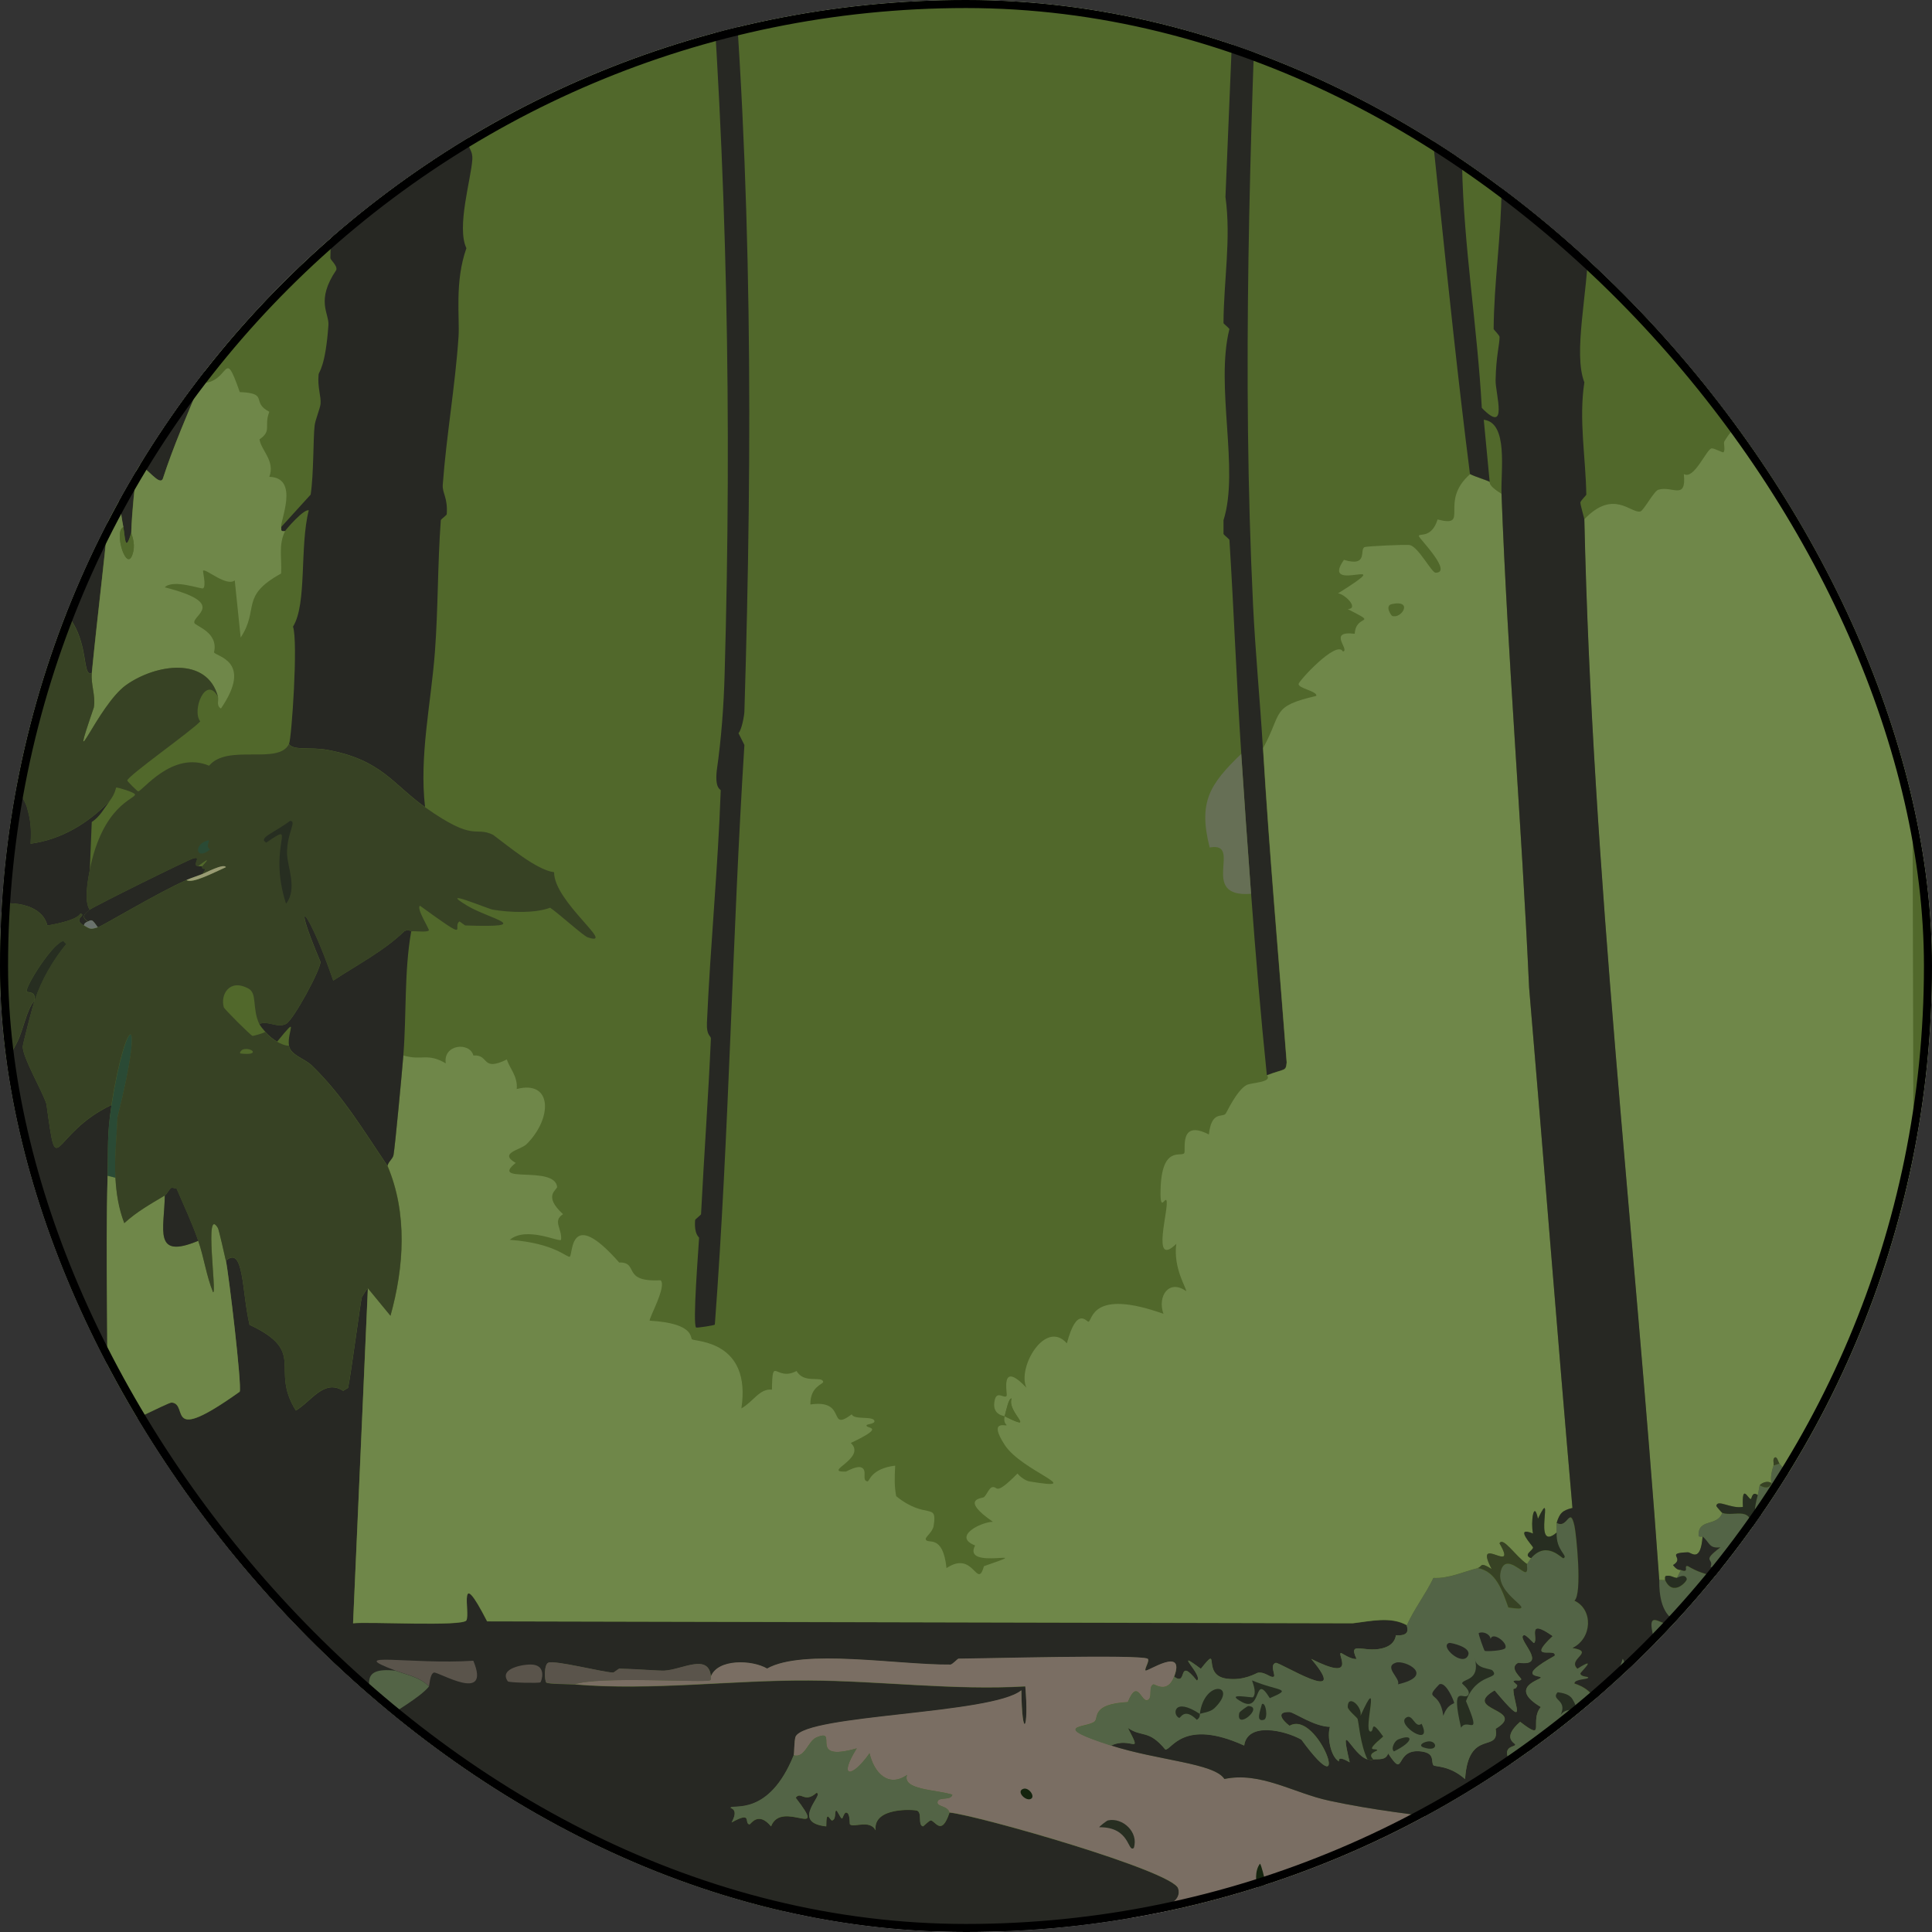 <svg width="240" height="240" viewBox="0 0 240 240" fill="none" xmlns="http://www.w3.org/2000/svg">
<rect x="0" y="0" width="240" height="240" fill="#333333" stroke="none"/>
<g clip-path="url(#clip0_626_6522)">
<rect width="240" height="240" rx="120" fill="white"/>
<g clip-path="url(#clip1_626_6522)">
<path d="M240.001 -13.333H-10.715V237.364H240.001V-13.333Z" fill="#51682B"/>
<path d="M21.452 -10.921C21.24 -6.153 20.704 -1.186 20.23 3.65C20.224 3.725 19.887 3.955 19.738 4.142C20.753 8.274 18.379 10.96 19.494 14.182C18.366 16.881 18.722 21.025 17.288 22.509C18.229 24.659 15.493 39.697 16.185 40.264C17.357 41.224 20.56 32.443 22.187 31.078V28.629C27.422 25.002 23.739 19.835 28.308 17.118C28.625 13.684 30.632 11.303 30.757 10.998C30.875 10.705 30.37 9.371 32.963 5.364C33.163 -2.632 37.251 -4.944 38.105 -10.921C45.373 -10.927 52.634 -10.921 59.901 -10.921C58.443 -4.739 59.434 1.774 59.166 8.056C59.166 8.1 58.679 8.748 58.673 8.792C58.542 11.658 58.337 14.5 58.181 17.361C58.112 18.62 58.742 18.557 58.673 19.81C58.542 22.141 56.685 28.217 57.938 30.829C56.454 35.023 57.121 39.404 56.959 41.847C56.548 47.949 55.451 54.112 55.002 60.214C54.921 61.273 55.644 61.79 55.494 63.884C55.488 64.003 54.772 64.501 54.759 64.62C54.354 70.06 54.435 75.582 54.023 81.029C53.537 87.423 52.066 93.899 52.802 100.256C48.807 97.426 47.429 94.397 40.679 93.151C38.573 92.764 36.41 93.269 35.905 92.415C36.223 91.755 37.052 79.708 36.398 77.844C38.161 75.015 37.202 67.935 38.355 63.398C37.75 63.18 35.5 65.791 35.413 65.972C34.777 66.053 34.995 65.798 34.92 65.48L38.591 61.441C38.978 58.923 38.897 54.467 39.084 52.872C39.171 52.13 39.757 50.778 39.819 50.18C39.913 49.251 39.42 48.123 39.576 46.509C39.607 46.191 40.436 45.543 40.798 40.389C40.904 38.912 39.184 37.373 41.776 33.533C41.938 32.997 41.041 32.281 41.041 32.063C41.091 24.042 43.328 13.784 42.998 5.127C40.941 9.321 34.958 19.978 36.628 23.25C35.008 24.048 34.503 25.195 33.686 26.678C32.832 28.236 31.019 32.231 31.48 33.783C28.9 36.045 26.768 43.013 24.867 47.618C23.247 51.551 21.526 55.44 20.211 59.497C19.775 60.382 18.366 58.2 17.026 57.54C16.752 60.45 16.384 63.298 16.291 66.234C15.493 68.864 15.543 66.62 15.312 65.499C14.845 63.23 14.664 59.559 13.841 59.989C13.2 67.885 12.165 75.744 11.392 83.622C10.395 83.921 10.85 81.478 9.678 78.599C7.441 73.102 -3.018 65.854 -9.3 66.234C-10.753 72.94 -7.929 77.028 -5.505 82.519C-5.411 82.731 -5.598 83.291 -5.505 83.497C-5.442 83.64 -4.944 83.609 -4.769 83.989C-2.407 89.162 3.053 99.29 3.314 100.15C3.838 101.907 3.913 102.96 3.807 104.805C7.69 104.269 10.906 102.281 13.605 99.539C12.919 100.436 12.402 101.465 11.398 102.113L11.155 108.114C10.893 109.436 10.445 112.022 11.155 113.013C10.457 113.549 10.04 113.923 10.912 114.484C10.681 114.577 10.451 114.696 10.42 114.976C8.968 114.135 10.75 113.736 10.052 113.505C9.828 113.43 10.195 114.228 5.889 114.976C4.686 110.183 -6.458 111.823 -10.154 118.279C-15.159 127.029 -8.272 130.762 -7.213 133.218C-6.165 135.655 -6.758 139.718 -6.109 139.955C-3.086 137.15 0.236 133.205 2.093 129.547C2.972 127.827 3.265 125.465 4.299 124.281C4.075 124.941 2.822 129.74 2.828 130.033C2.86 131.46 5.215 135.43 5.77 137.138C7.185 147.24 6.182 140.902 13.854 137.262C13.268 141.002 13.461 142.504 13.362 146.081C13.075 156.589 13.492 167.158 13.237 177.672C14.533 177.61 20.884 174.207 21.321 174.244C23.527 174.425 20.292 179.654 29.772 172.898C30.059 172.132 28.42 158.358 28.058 156.613C30.314 154.657 30.034 160.459 31 164.572C38.23 167.987 33.456 169.963 36.753 175.223C38.666 174.107 40.237 171.259 42.63 172.774L43.241 172.406C43.646 170.474 44.781 161.68 44.955 161.138C44.974 161.076 45.622 160.047 45.69 160.035C45.08 173.912 44.467 187.789 43.852 201.666C45.703 201.442 57.514 202.102 57.931 201.298C58.418 200.37 56.785 194.187 60.505 201.423C96.343 201.506 132.181 201.587 168.019 201.666C170.226 201.411 172.756 200.781 174.757 201.909C174.713 202.009 175.43 203.287 173.41 203.131C173.298 203.86 172.837 204.34 172.189 204.602C169.727 205.58 167.352 203.592 168.518 206.072C167.813 206.184 166.654 205.3 166.561 205.337C166.106 205.518 168.636 208.964 162.89 206.072C168.007 212.13 158.944 206.434 158.483 206.565C157.679 206.789 158.508 208.148 158.24 208.279C157.81 208.478 157.249 207.674 156.283 207.786C156.084 207.811 154.563 208.833 152.363 208.522C149.184 208.073 151.733 204.066 149.178 207.3C145.476 204.533 149.583 208.204 148.685 208.771C146.167 205.655 147.607 209.581 145.868 208.279C147.289 204.496 142.565 207.705 142.316 207.543C142.097 207.4 142.901 206.253 142.559 206.072C141.518 205.53 122.01 206.06 119.049 206.072C118.987 206.072 118.282 206.808 118.071 206.808C111.62 206.87 99.778 204.776 95.296 207.3C93.414 206.203 89.17 206.072 88.316 208.279C88.06 205.343 84.707 207.437 82.563 207.543C81.809 207.581 78.992 207.337 76.929 207.3C76.885 207.3 76.237 207.792 76.193 207.792C74.785 207.73 68.895 206.203 68.109 206.571C67.555 206.826 67.661 208.827 67.866 209.02C68.078 209.22 70.846 209.213 71.419 209.263C80.893 210.073 90.821 208.727 100.438 208.771C109.401 208.814 118.426 210.024 127.376 209.506C127.85 214.953 126.958 216.306 126.884 209.999C123.287 212.996 100.239 212.996 98.843 215.751C98.65 216.281 98.693 217.839 98.6 218.076C95.521 225.673 91.089 224.127 90.765 224.563C90.684 224.669 91.856 224.669 90.89 226.402C93.52 224.925 92.404 226.495 93.096 226.645C93.252 226.682 94.156 224.919 95.789 226.888C97.104 223.46 103.056 228.77 98.849 223.336C99.497 222.463 99.94 224.065 101.423 222.725C102.532 222.849 98.057 226.396 102.645 226.888C102.632 224.588 103.118 226.234 103.38 226.153C103.916 225.99 103.629 225.068 103.872 224.931C104.022 224.844 104.402 225.916 104.608 225.909C104.689 225.909 104.863 225.174 105.1 225.174C105.655 225.174 105.524 226.589 105.593 226.645C106.079 227.069 108.055 226.003 108.778 227.38C108.422 224.445 113.577 224.8 113.92 224.931C114.605 225.199 113.988 226.713 114.655 226.888C114.711 226.907 115.44 226.134 115.634 226.153C116.219 226.209 116.955 228.184 117.958 225.174C121.692 225.573 145.656 232.435 146.367 234.603C147.401 237.763 138.133 238.118 135.591 239.87C85.954 239.895 36.323 239.851 -13.314 239.87C-13.314 193.234 -13.345 146.623 -13.333 100.012C-5.922 105.796 -6.683 103.827 1.607 101.359C-1.379 94.46 -5.723 87.741 -13.333 85.566C-13.333 84.75 -13.333 83.933 -13.333 83.117C-10.079 84.457 -7.269 86.464 -4.514 88.626C-6.184 84.563 -9.381 79.783 -13.333 77.726C-13.308 48.179 -13.333 18.632 -13.333 -10.921C-1.74 -10.94 9.853 -10.896 21.445 -10.921H21.452Z" fill="#272823"/>
<path d="M237.458 47.855C237.514 107.995 238.006 168.199 237.458 228.339C235.376 229.648 237.196 219.845 236.236 218.91C235.557 218.249 234.073 220.699 233.419 219.035C233.232 219.172 233.045 219.54 232.808 219.527C237.052 213.463 234.734 216.417 234.279 214.996C233.836 213.631 236.211 214.479 236.485 210.59C235.525 209.699 235.313 213.407 234.647 210.465C232.59 211.587 236.579 208.434 236.236 206.913C235.569 206.009 235.413 207.929 234.647 206.788L231.954 210.709C231.356 208.477 229.642 207.455 229.872 206.913C230.552 205.305 231.58 207.779 231.711 207.773C231.804 207.767 232.191 206.527 232.446 206.552C232.527 206.558 232.696 207.281 232.939 207.287C233.138 207.287 235.17 204.227 235.021 203.984C234.896 203.772 231.275 205.05 235.999 201.535C235.899 200.631 233.755 203.211 234.285 201.292C234.422 200.799 236.211 199.702 236.242 199.578C236.523 198.568 234.291 199.846 234.771 197.372C234.821 197.129 236.124 196.599 236.242 194.798C236.392 192.573 233.88 192.23 234.404 190.142C230.851 192.791 233.263 187.799 230.24 188.921C228.676 185.555 227.548 187.232 225.952 186.228C226.669 185.412 226.089 183.686 224.849 185.25C224.095 184.72 223.565 184.789 223.503 184.758C222.437 184.247 222.331 183.368 222.281 183.287C222.075 182.975 222.019 182.695 221.545 182.794C221.471 182.651 221.813 182.62 221.053 181.816C220.904 181.654 220.773 180.856 220.442 181.081C220.168 181.324 220.411 181.797 220.318 182.059C219.782 183.63 220.112 184.159 220.075 184.265C219.645 183.898 218.915 184.166 218.604 184.508C218.56 184.552 218.467 185.325 218.361 185.73C217.65 185.175 217.631 186.216 217.5 186.222C217.164 186.222 216.372 184.172 216.522 187.201C214.995 187.456 213.337 186.197 213.219 187.076C213.212 187.132 213.898 187.917 213.954 187.936C213.287 189.693 210.956 188.553 211.012 190.753C211.012 190.952 211.505 190.853 211.505 190.878C211.237 194.237 210.09 192.822 209.666 192.835C206.737 192.953 209.398 193.501 207.827 194.424C208.376 195.147 208.712 194.997 208.806 195.034L208.314 196.013C207.834 195.982 207.591 195.664 206.967 195.77C206.755 195.807 206.874 196.244 206.843 196.262C206.762 196.306 206.388 196.237 206.107 196.262C202.991 152.35 197.787 108.55 196.802 64.513C200.454 60.674 202.623 63.84 203.782 63.535C204.163 63.435 205.471 61.005 205.989 60.842C207.728 60.294 209.51 62.232 209.174 58.886C210.42 59.646 211.941 55.888 212.602 55.701C212.838 55.632 214.004 56.237 214.073 56.193C214.378 55.987 214.073 55.053 214.197 54.847C217.201 49.799 216.584 57.951 219.339 51.052C220.23 50.759 221.134 50.322 222.032 50.073C223.091 49.774 230.277 48.116 230.726 48.116C232.652 48.104 233.811 50.104 237.464 47.873L237.458 47.855Z" fill="#6F8749"/>
<path d="M145.862 208.253C145.033 210.459 143.444 209.175 143.288 209.232C142.602 209.475 143.238 210.952 142.552 211.188C141.736 211.475 141.331 208.409 140.103 211.432C135.447 211.681 136.556 213.432 135.939 213.881C134.905 214.629 130.236 214.317 138.021 216.822C143.892 218.711 150.829 219.004 152.101 220.986C156.582 220.044 160.708 222.737 165.083 223.678C170.475 224.843 176.015 225.485 181.494 226.127L188.475 229.923C187.82 232.665 189.279 234.36 189.696 233.593C189.029 233.188 188.163 230.87 189.085 230.533C199.918 234.229 211.311 234.964 222.636 236.653C224.612 237.345 226.731 237.457 228.756 237.875C228.968 237.918 229.093 238.361 229.124 238.367V239.838C197.955 240.187 166.741 239.825 135.572 239.838C138.115 238.087 147.383 237.731 146.348 234.572C145.637 232.403 121.667 225.541 117.939 225.142C117.671 224.245 116.294 224.482 116.468 223.796C116.631 223.161 118.12 223.721 118.307 222.936C116.225 222.294 112.05 222.35 112.673 220.487C110.342 222.107 108.584 220.219 108.017 217.795C105.836 220.911 104.059 220.961 106.428 217.184C100.095 219.01 104.414 214.529 101.404 215.838C100.363 216.286 99.996 218.443 98.587 218.044C98.68 217.807 98.637 216.249 98.83 215.719C100.226 212.958 123.275 212.958 126.871 209.967C126.946 216.28 127.837 214.928 127.363 209.475C118.407 209.992 109.388 208.783 100.426 208.739C90.809 208.689 80.874 210.035 71.406 209.232C74.217 208.191 87.368 209.051 88.185 208.739C88.409 208.652 88.266 208.29 88.309 208.247C89.163 206.041 93.408 206.165 95.29 207.268C99.771 204.751 111.613 206.838 118.064 206.776C118.282 206.776 118.98 206.041 119.043 206.041C122.003 206.028 141.511 205.498 142.552 206.041C142.895 206.215 142.091 207.368 142.309 207.511C142.552 207.673 147.277 204.464 145.862 208.247V208.253Z" fill="#7A6E63"/>
<path d="M232.559 219.521C232.64 219.521 232.721 219.521 232.802 219.521C233.039 219.533 233.226 219.166 233.413 219.029C234.067 220.699 235.55 218.25 236.23 218.904C237.196 219.839 235.37 229.642 237.451 228.333C237.414 232.172 237.476 236.005 237.451 239.844C236.884 239.875 236.298 239.794 235.737 239.844C233.768 238.666 231.212 238.828 229.125 238.373C229.093 238.367 228.969 237.931 228.757 237.881C226.731 237.457 224.612 237.351 222.636 236.66C211.305 234.964 199.912 234.235 189.086 230.54C188.163 230.882 189.03 233.201 189.697 233.6C189.273 234.36 187.821 232.665 188.475 229.929L181.494 226.133C176.016 225.491 170.481 224.85 165.084 223.684C160.708 222.743 156.582 220.051 152.101 220.992C150.83 219.01 143.886 218.717 138.021 216.829C140.546 215.632 141.985 218.237 140.103 214.622C141.892 215.869 142.634 214.76 144.759 217.315C145.526 217.452 146.94 213.357 154.557 216.822C154.968 213.843 159.636 214.947 161.662 216.087C168.343 225.236 163.75 212.298 160.191 214.373C159.3 213.706 158.434 212.603 160.191 212.659C160.721 212.678 163.258 214.473 165.215 214.498C164.853 215.582 165.24 218.15 166.318 218.786C166.393 218.829 166 217.913 167.664 218.91C166.318 213.17 167.963 217.982 169.87 218.543C170.625 218.767 170.357 218.567 170.606 218.543C171.298 218.48 172.139 218.698 172.445 217.807C174.663 221.185 173.118 217.09 176.608 217.564C178.347 217.801 177.717 218.892 178.079 219.278C178.272 219.49 180.055 219.265 181.999 220.992C182.417 214.591 186.35 217.876 185.795 214.747C189.859 212.298 181.413 212.46 185.67 209.973C189.896 215.021 188.051 211.781 187.995 209.849C187.995 209.674 188.325 209.942 188.487 209.356C188.5 209.313 187.976 208.895 187.995 208.864C188.195 208.565 188.768 208.914 188.974 208.621C189.086 208.459 187.334 207.2 188.606 206.539C192.638 207.081 188.163 203.361 189.341 203.112C189.603 203.055 190.507 204.14 190.563 204.09C191.18 203.616 189.522 200.868 192.888 203.23C189.447 206.471 193.442 204.582 193.131 205.679C188.219 208.415 191.33 208.079 191.417 208.372C191.498 208.64 187.235 209.562 191.417 212.042C189.927 213.738 192.171 216.461 188.843 213.881C186.537 215.894 188.176 216.492 188.232 216.698C188.388 217.259 183.614 216.218 193.499 225.392C195.013 224.083 196.091 226.208 196.683 224.17C201.277 225.884 203.776 222.263 202.804 225.392C210.433 224.725 206.93 223.391 206.843 223.067C206.544 221.939 208.526 222.531 208.681 222.456C209.068 222.276 209.996 221.197 210.638 220.986C218.267 218.524 217.881 223.896 219.458 219.029C224.145 218.997 222.661 225.005 228.888 222.824C227.585 220.425 226.264 221.447 225.703 219.882C227.697 217.757 227.548 219.097 227.784 219.022C229.131 218.63 226.999 214.548 230.359 217.184C230.128 218.686 231.063 219.552 232.565 219.509L232.559 219.521Z" fill="#272823"/>
<path d="M90.515 -10.921C93.482 22.128 93.482 55.253 92.472 88.383C92.46 88.844 92.148 90.658 91.737 91.076L92.472 92.546C90.952 116.528 90.596 140.584 88.801 164.541C88.758 164.653 86.57 164.971 86.477 164.909C86.009 164.603 86.782 155.012 86.844 153.765C86.844 153.653 86.209 153.385 86.352 151.559C86.364 151.441 87.081 150.942 87.087 150.824C87.455 143.563 87.991 136.284 88.309 129.03C88.328 128.637 87.748 128.712 87.817 127.073C88.24 117.444 89.194 107.815 89.531 98.174C89.531 98.043 88.789 98.012 89.038 95.725C89.599 91.805 89.905 87.797 90.017 83.728C90.914 52.13 90.341 20.595 87.81 -10.921C88.708 -10.921 89.605 -10.921 90.503 -10.921H90.515Z" fill="#272823"/>
<path d="M156.395 -10.921C155.285 17.759 154.269 46.471 155.659 75.158C155.946 81.066 156.526 86.999 156.881 92.913C157.666 105.933 158.832 118.964 159.823 131.971C159.711 133.124 159.642 132.687 157.373 133.56C156.6 126.063 155.971 118.547 155.416 111.03C154.986 105.235 154.575 99.445 154.195 93.643C153.609 84.787 153.278 75.924 152.724 67.075C152.724 66.987 152.15 66.557 151.988 66.339V64.625C153.983 58.343 150.935 48.01 152.724 40.868C152.568 40.656 151.988 40.208 151.988 40.133C152.007 34.916 152.954 29.688 152.231 24.459C152.722 12.663 153.212 0.868 153.702 -10.928C154.6 -10.928 155.497 -10.928 156.395 -10.928V-10.921Z" fill="#272823"/>
<path d="M225.21 -10.921C226.233 9.483 224.537 29.819 222.026 50.055C221.128 50.304 220.218 50.74 219.333 51.033C221.34 30.43 223.521 9.826 222.275 -10.921C223.253 -10.921 224.232 -10.927 225.217 -10.921H225.21Z" fill="#272823"/>
<path d="M235.744 239.845C233.843 240.007 231.194 239.82 229.131 239.845V238.374C231.219 238.829 233.774 238.667 235.744 239.845Z" fill="#7A6E63"/>
<path d="M185.047 59.852C185.134 59.908 184.785 60.257 186.518 61.323C187.284 81.74 189.011 102.212 189.946 122.666C191.784 144.211 193.455 165.787 195.331 187.319C194.09 187.619 193.748 187.949 193.374 189.158C193.361 189.563 193.392 189.974 193.374 190.38C190.207 193.084 193.268 184.072 191.049 188.666C190.538 186.229 190.126 189.114 190.438 190.504C187.989 189.495 190.413 192.056 190.438 192.218C190.488 192.586 189.117 193.14 190.195 193.564C190.089 193.689 189.815 194.119 189.703 194.3C188.282 193.365 186.698 190.834 186.275 191.726C188.656 195.826 182.928 190.367 185.296 194.91C183.775 193.944 184.143 194.649 183.582 194.786C181.768 195.234 180.017 196.094 178.072 196.007C177.088 198.058 175.704 199.803 174.769 201.884C172.775 200.75 170.238 201.386 168.032 201.641C132.194 201.558 96.356 201.477 60.518 201.398C56.797 194.162 58.43 200.351 57.944 201.273C57.526 202.077 45.709 201.417 43.864 201.641C44.475 187.764 45.088 173.887 45.703 160.01L48.52 163.438C50.203 157.392 50.652 150.711 48.152 144.828C48.202 144.355 48.8 143.962 48.888 143.482C49.087 142.404 49.947 133.162 50.109 131.117C52.459 131.797 53.076 130.743 55.376 132.096C55.002 129.728 58.349 129.391 58.804 131.117C60.83 130.962 59.751 133.186 62.967 131.61C63.304 132.731 64.332 133.673 64.189 135.28C68.664 134.128 68.627 138.945 65.411 142.136C64.681 142.859 61.877 143.214 64.064 144.461C60.767 147.115 68.795 144.729 69.206 147.402C69.275 147.832 67.361 148.462 69.942 150.83C68.602 151.684 69.848 152.631 69.699 154.015C69.493 154.351 65.392 152.282 63.329 154.015C69.013 154.426 70.484 156.333 70.796 156.096C71.17 155.816 70.733 149.802 76.916 156.831C79.453 156.775 77.134 159.299 82.058 159.038C82.875 159.761 80.55 163.83 80.712 164.061C86.328 164.379 85.71 166.242 85.978 166.385C86.521 166.672 93.352 166.61 92.099 174.955C93.57 174.132 94.374 172.443 95.895 172.63C95.951 168.224 96.337 171.695 98.955 170.306C99.859 171.945 102.127 170.873 102.258 171.652C102.308 171.963 100.631 172.188 100.669 174.469C105.331 173.783 102.738 177.971 105.811 175.69C106.079 176.438 108.591 175.84 108.628 176.55C108.647 176.893 107.706 176.899 107.649 177.043C107.456 177.529 110.298 177.074 105.692 179.249C107.718 181.168 102.046 182.913 105.082 182.801C105.181 182.801 106.434 182.022 107.039 182.309C107.805 182.67 106.983 183.935 107.774 184.023C108.011 184.048 108.148 182.446 111.202 182.066C111.121 183.711 111.096 184.565 111.327 185.861C115.054 188.865 116.462 186.516 115.983 189.532C115.852 190.367 114.886 190.934 115.004 191.246C115.241 191.869 117.129 190.485 117.578 194.798C120.994 192.498 121.355 197.578 122.234 194.555C129.408 192.093 119.398 195.222 121.131 191.981C118.301 190.891 121.785 189.083 123.337 189.04C119.155 186.142 122.047 186.142 122.234 185.98C122.57 185.68 122.882 184.852 123.212 184.758C124.029 184.515 123.449 186.029 126.397 183.044C126.703 183.449 127.432 183.954 127.868 184.023C135.229 185.257 126.927 182.77 124.808 179.492C122.745 176.307 124.983 177.211 125.051 177.043C125.07 176.993 124.602 176.762 124.808 175.939C128.965 178.002 125.02 175.422 125.668 173.733C125.325 173.646 125.02 175.104 124.808 175.939C124.683 175.877 123.106 175.734 123.586 173.858C123.879 172.699 124.839 173.858 125.057 173.366C125.163 173.122 124.16 168.853 127.507 172.387C126.329 169.869 129.869 163.836 132.53 166.878C133.789 162.148 134.998 164.26 135.223 164.185C135.721 164.017 135.597 160.022 144.528 163.207C143.749 161.026 145.208 158.851 147.345 160.39C147.464 160.11 145.712 157.586 146.124 154.513C142.901 157.667 145.276 149.995 144.902 149.128C144.709 148.686 144.117 150.649 144.167 147.907C144.273 142.211 146.728 143.775 147.109 143.251C147.352 142.909 146.392 138.989 150.169 140.927C150.505 137.954 151.82 138.858 152.25 138.353C152.394 138.185 153.591 135.517 154.825 134.801C155.392 134.47 158.072 134.483 157.399 133.579C159.667 132.707 159.73 133.143 159.848 131.99C158.857 118.983 157.698 105.952 156.906 92.933C159.362 88.464 157.841 87.772 163.519 86.445C163.65 85.859 161.319 85.529 161.313 84.974C161.313 84.606 166.087 79.421 166.822 80.936C167.77 80.755 164.816 78.312 168.293 78.729C168.406 76.187 171.403 77.726 167.433 75.669C168.867 75.57 167.028 73.775 166.212 73.712C174.32 68.627 163.812 74.005 166.947 69.549C170.032 70.472 168.836 68.234 169.521 67.96C169.783 67.854 174.713 67.605 175.156 67.717C176.234 67.991 177.848 71.151 178.34 71.145C180.509 71.132 176.302 66.888 176.259 66.614C176.184 66.153 177.798 67.013 178.584 64.532C182.71 65.598 178.658 62.376 182.622 58.898C183.239 59.235 184.779 59.678 185.072 59.877L185.047 59.852Z" fill="#6F8749"/>
<path d="M155.41 111.031C148.76 111.561 154.532 104.5 150.268 105.279C148.847 99.651 150.231 97.457 154.189 93.649C154.569 99.445 154.98 105.241 155.41 111.037V111.031Z" fill="#666F55"/>
<path d="M221.539 182.788C221.807 183.331 221.539 183.393 222.275 183.281C222.324 183.362 222.437 184.241 223.496 184.752C223.677 185.973 224.655 187.693 225.946 186.222C227.535 187.232 228.663 185.556 230.234 188.915C233.257 187.793 230.845 192.785 234.397 190.136C233.867 192.218 236.379 192.567 236.236 194.792C235.126 193.545 229.579 198.332 232.197 198.463C232.347 198.469 232.004 197.758 234.522 198.095C233.631 199.073 233.98 204.177 232.315 203.479C230.252 198.631 231.935 204.57 231.823 204.95C231.499 206.097 230.583 204.47 229.249 205.81C227.18 203.592 227.859 206.222 227.66 206.67C227.572 206.87 224.761 205.879 228.152 209.363C226.382 210.111 230.633 212.485 230.969 212.423C231.113 212.398 231.312 211.824 232.926 211.201C234.235 213.114 232.209 213.607 231.455 215.607C226.619 214.056 232.864 217.807 232.558 219.527C231.056 219.565 230.128 218.705 230.352 217.203C226.999 214.567 229.124 218.649 227.778 219.041C227.541 219.11 227.691 217.776 225.696 219.901C226.251 221.466 227.579 220.437 228.881 222.843C222.655 225.024 224.138 219.016 219.451 219.048C217.881 223.915 218.267 218.543 210.632 221.004C209.99 221.21 209.061 222.294 208.675 222.475C208.519 222.55 206.537 221.958 206.836 223.086C206.924 223.41 210.42 224.744 202.797 225.411C203.77 222.282 201.27 225.903 196.677 224.189C196.091 226.233 195.007 224.108 193.492 225.411C183.613 216.237 188.381 217.278 188.225 216.717C188.169 216.511 186.53 215.913 188.836 213.9C192.158 216.48 189.921 213.756 191.41 212.061C187.228 209.575 191.491 208.652 191.41 208.39C191.323 208.091 188.213 208.434 193.124 205.698C193.436 204.601 189.441 206.49 192.881 203.249C189.509 200.887 191.174 203.629 190.557 204.109C190.494 204.159 189.59 203.074 189.335 203.13C188.157 203.38 192.632 207.1 188.599 206.558C187.328 207.219 189.079 208.478 188.967 208.64C188.761 208.933 188.188 208.59 187.989 208.883C187.97 208.914 188.487 209.331 188.481 209.375C188.319 209.955 187.989 209.693 187.989 209.867C188.039 211.799 189.89 215.04 185.664 209.992C181.401 212.485 189.852 212.323 185.789 214.766C186.343 217.895 182.41 214.61 181.993 221.011C180.048 219.284 178.272 219.509 178.072 219.297C177.717 218.91 178.34 217.82 176.602 217.583C173.111 217.116 174.657 221.204 172.438 217.826C172.139 218.717 171.291 218.499 170.599 218.561C169.758 217.863 171.104 217.533 171.092 217.458C171.017 217.097 169.259 217.907 171.827 215.744C170.107 213.326 170.811 215.19 170.238 215.134C169.291 215.04 171.659 207.343 169.016 213.177C169.253 211.986 167.415 210.422 167.427 212.074C167.427 212.448 168.611 213.401 168.649 213.544C168.823 214.143 168.991 216.742 169.87 218.568C167.963 218.007 166.318 213.195 167.664 218.935C166 217.944 166.392 218.854 166.318 218.811C165.239 218.181 164.853 215.607 165.214 214.523C163.257 214.504 160.721 212.703 160.191 212.684C158.433 212.628 159.3 213.731 160.191 214.398C163.75 212.323 168.343 225.267 161.662 216.112C159.636 214.972 154.974 213.869 154.557 216.848C146.94 213.382 145.525 217.477 144.759 217.34C142.64 214.785 141.898 215.894 140.103 214.648C141.985 218.256 140.546 215.657 138.021 216.854C130.237 214.348 134.905 214.666 135.94 213.912C136.557 213.463 135.447 211.712 140.103 211.463C141.331 208.44 141.736 211.5 142.552 211.22C143.238 210.983 142.602 209.506 143.288 209.263C143.444 209.207 145.033 210.491 145.862 208.284C147.601 209.581 146.161 205.661 148.679 208.777C149.577 208.21 145.463 204.545 149.172 207.306C151.727 204.078 149.172 208.085 152.356 208.528C154.557 208.839 156.071 207.817 156.277 207.792C157.243 207.68 157.81 208.484 158.234 208.284C158.508 208.154 157.673 206.795 158.477 206.571C158.938 206.44 168 212.136 162.883 206.078C168.636 208.97 166.106 205.524 166.554 205.343C166.654 205.305 167.807 206.19 168.512 206.078C167.352 203.598 169.721 205.586 172.183 204.607C172.837 204.346 173.298 203.866 173.404 203.137C175.424 203.292 174.707 202.015 174.75 201.915C175.692 199.834 177.075 198.089 178.054 196.038C179.998 196.125 181.756 195.259 183.563 194.817C185.87 195.24 186.636 197.708 187.359 199.715C191.921 200.419 185.24 198.238 186.499 194.941C187.191 193.146 189.204 195.583 189.559 195.309C189.84 195.097 189.584 194.486 189.684 194.331C189.796 194.15 190.07 193.72 190.176 193.595C192.152 191.314 194.022 193.707 194.215 193.595C194.813 193.259 193.243 192.673 193.355 190.41C193.374 190.005 193.343 189.594 193.355 189.189C194.683 190.037 194.975 187.008 195.561 189.557C195.786 190.548 196.565 198.051 195.561 198.861C197.924 199.983 197.761 203.56 195.318 204.738C198.223 205.224 194.626 206.097 195.929 207.312C198.622 205.623 196.266 207.78 196.297 207.923C196.39 208.353 197.282 208.253 197.275 208.415C197.275 208.683 195.574 208.565 195.561 209.151C200.523 210.79 196.957 215.539 199.114 212.454C201.002 213.725 200.815 210.117 201.32 212.454C202.86 207.879 202.374 212.56 205.116 211.351C204.424 210.223 204.468 209.799 203.402 208.901C205.459 206.24 204.15 205.748 205.851 204.981C203.67 198.176 207.048 203.174 207.809 201.311C207.914 201.055 206.02 200.662 206.095 196.287C206.375 196.263 206.749 196.331 206.83 196.287C207.79 198.456 209.61 196.462 209.523 196.163C209.311 195.421 208.357 196.044 208.301 196.038L208.793 195.06C209.953 195.484 209.011 194.443 209.653 194.567C214.197 197.303 218.018 194.717 212.471 194.692C212.944 193.533 211.243 194.081 213.692 192.243C212.252 192.405 212.396 191.651 211.486 190.897C211.486 190.872 211 190.978 210.993 190.772C210.937 188.572 213.268 189.712 213.935 187.955C215.568 188.522 217.775 186.783 217.731 190.647C223.795 191.246 219.171 189.781 219.077 189.544C218.959 189.233 219.875 188.697 219.57 188.323C218.934 187.556 217.282 189.669 218.348 185.749C218.46 185.344 218.554 184.571 218.591 184.527C219.171 184.889 219.788 184.976 220.062 184.284C220.106 184.178 219.775 183.649 220.305 182.078L221.041 181.835C221.795 182.639 221.458 182.67 221.533 182.813L221.539 182.788Z" fill="#536446"/>
<path d="M34.92 65.486C34.989 65.804 34.777 66.053 35.413 65.978C34.559 67.736 35.032 69.294 34.92 71.244C29.76 74.086 32.259 75.613 29.897 79.203L29.161 72.098C28.127 72.902 25.646 70.665 25.241 70.877C25.141 70.927 25.652 72.746 25.241 73.083C25.054 73.239 21.52 71.892 20.467 72.958C28.27 74.946 23.938 76.386 24.138 77.364C24.225 77.776 27.179 78.499 26.587 81.035C26.818 81.571 31.492 82.095 27.447 88.015C26.824 87.641 27.21 87.018 27.079 86.544C25.721 81.515 19.376 82.481 15.692 85.074C12.14 87.579 8.276 97.731 11.654 87.891C11.909 86.42 11.267 85.061 11.411 83.603C12.183 75.725 13.218 67.867 13.86 59.97C14.683 59.54 14.864 63.211 15.331 65.48C14.059 65.991 15.836 71.618 16.552 68.54C16.827 67.368 16.303 66.327 16.309 66.215C16.403 63.28 16.771 60.431 17.045 57.521C18.385 58.188 19.794 60.363 20.23 59.478C21.545 55.421 23.259 51.532 24.886 47.599C28.688 47.68 27.69 42.732 29.785 48.703C33.505 48.864 31.106 49.936 33.456 51.152C32.751 52.947 33.823 53.501 32.234 54.579C32.465 56 34.203 57.259 33.456 59.235C37.251 59.322 34.771 64.769 34.926 65.48L34.92 65.486Z" fill="#6F8749"/>
<path d="M14.346 146.299C14.459 148.256 14.745 150.094 15.45 151.933C16.964 150.537 18.715 149.546 20.473 148.505C20.417 152.737 18.971 156.501 24.637 154.139C25.353 156.195 25.64 158.47 26.475 160.508C26.98 160.82 25.347 149.614 27.086 152.55C27.192 152.73 27.959 156.065 28.064 156.588C28.426 158.333 30.065 172.106 29.779 172.873C20.299 179.629 23.54 174.406 21.327 174.219C20.891 174.182 14.546 177.584 13.243 177.647C13.499 167.133 13.075 156.563 13.368 146.056L14.346 146.299Z" fill="#6F8749"/>
<path d="M117.946 225.149C116.942 228.165 116.207 226.183 115.621 226.127C115.428 226.109 114.698 226.875 114.642 226.863C113.975 226.682 114.592 225.167 113.907 224.906C113.564 224.775 108.41 224.42 108.765 227.355C108.048 225.978 106.066 227.043 105.58 226.62C105.518 226.563 105.642 225.155 105.088 225.149C104.851 225.149 104.676 225.878 104.595 225.884C104.39 225.89 104.009 224.818 103.86 224.906C103.617 225.043 103.91 225.971 103.367 226.127C103.106 226.208 102.626 224.563 102.632 226.863C98.038 226.37 102.514 222.824 101.41 222.699C99.933 224.039 99.491 222.438 98.836 223.31C103.037 228.745 97.085 223.429 95.776 226.863C94.137 224.893 93.239 226.651 93.084 226.62C92.392 226.464 93.514 224.899 90.877 226.377C91.843 224.65 90.678 224.644 90.752 224.538C91.083 224.102 95.508 225.641 98.587 218.05C99.996 218.455 100.363 216.299 101.404 215.844C104.408 214.535 100.095 219.016 106.428 217.19C104.059 220.967 105.842 220.923 108.017 217.801C108.584 220.225 110.342 222.114 112.673 220.493C112.043 222.357 116.219 222.301 118.307 222.943C118.12 223.728 116.637 223.167 116.469 223.803C116.294 224.488 117.671 224.251 117.939 225.149H117.946Z" fill="#536446"/>
<path d="M88.309 208.253C88.266 208.297 88.415 208.658 88.184 208.746C87.374 209.057 74.223 208.197 71.406 209.238C70.833 209.188 68.072 209.194 67.853 208.995C67.648 208.802 67.542 206.801 68.097 206.546C68.876 206.184 74.772 207.711 76.18 207.767C76.224 207.767 76.872 207.275 76.916 207.275C78.973 207.312 81.796 207.555 82.55 207.518C84.7 207.412 88.047 205.318 88.303 208.253H88.309Z" fill="#5A544B"/>
<path d="M53.288 209.481C52.11 208.31 50.589 208.073 49.124 207.524C42.599 205.081 51.019 206.802 58.798 206.303C61.054 211.719 54.397 207.605 53.899 207.774C53.394 207.942 53.344 209.419 53.288 209.488V209.481Z" fill="#5A544B"/>
<path d="M14.347 146.299L13.368 146.056C13.468 142.478 13.268 140.976 13.861 137.237C15.656 125.826 18.136 124.791 14.596 138.826C14.515 141.319 14.21 143.8 14.353 146.293L14.347 146.299Z" fill="#2A4A35"/>
<path d="M66.147 206.783C67.954 206.938 67.25 208.902 67.125 208.989C66.963 209.107 63.205 209.033 63.086 208.864C61.902 207.213 65.168 206.695 66.147 206.783Z" fill="#5A544B"/>
<path d="M236.229 194.785C236.111 196.587 234.808 197.11 234.758 197.359C234.279 199.834 236.51 198.556 236.229 199.566C236.192 199.69 234.403 200.787 234.272 201.279C233.742 203.205 235.893 200.619 235.986 201.522C231.256 205.037 234.877 203.76 235.008 203.972C235.157 204.221 233.125 207.281 232.926 207.275C232.683 207.275 232.521 206.546 232.434 206.539C232.184 206.521 231.792 207.755 231.698 207.761C231.567 207.767 230.545 205.299 229.86 206.901C229.629 207.443 231.343 208.465 231.941 210.696L234.634 206.776C235.4 207.917 235.562 205.997 236.223 206.901C236.56 208.422 232.571 211.569 234.634 210.453C235.301 213.395 235.513 209.68 236.472 210.578C236.204 214.467 233.83 213.619 234.266 214.984C234.727 216.405 237.04 213.445 232.795 219.515C232.714 219.515 232.633 219.515 232.552 219.515C232.857 217.795 226.612 214.049 231.449 215.595C232.197 213.594 234.229 213.102 232.92 211.189C231.306 211.812 231.106 212.385 230.963 212.41C230.626 212.466 226.375 210.098 228.146 209.35C224.761 205.866 227.566 206.851 227.653 206.658C227.853 206.215 227.18 203.579 229.243 205.798C230.57 204.458 231.493 206.084 231.817 204.938C231.923 204.558 230.246 198.624 232.309 203.467C233.967 204.165 233.624 199.061 234.515 198.082C231.991 197.746 232.34 198.456 232.191 198.45C229.573 198.319 235.12 193.533 236.229 194.779V194.785Z" fill="#272E21"/>
<path d="M208.806 195.029C208.706 194.992 208.376 195.141 207.827 194.418C209.398 193.496 206.73 192.941 209.666 192.829C210.09 192.81 211.236 194.225 211.504 190.872C212.414 191.626 212.271 192.387 213.711 192.218C211.261 194.057 212.957 193.508 212.489 194.667C218.036 194.699 214.222 197.279 209.672 194.543C209.036 194.412 209.971 195.459 208.812 195.035L208.806 195.029Z" fill="#272823"/>
<path d="M218.354 185.724C217.295 189.644 218.94 187.531 219.576 188.298C219.888 188.672 218.965 189.214 219.084 189.519C219.177 189.756 223.795 191.221 217.737 190.623C217.781 186.759 215.575 188.497 213.942 187.93C213.885 187.912 213.2 187.126 213.206 187.07C213.325 186.191 214.989 187.45 216.509 187.195C216.36 184.166 217.151 186.216 217.488 186.216C217.619 186.216 217.631 185.176 218.348 185.724H218.354Z" fill="#272E21"/>
<path d="M225.946 186.216C224.655 187.687 223.677 185.967 223.496 184.745C223.558 184.776 224.088 184.702 224.842 185.238C226.083 183.673 226.662 185.4 225.946 186.216Z" fill="#393F2E"/>
<path d="M208.313 196.007C208.376 196.007 209.323 195.39 209.535 196.132C209.622 196.425 207.802 198.419 206.842 196.257C206.874 196.238 206.755 195.802 206.967 195.764C207.59 195.658 207.833 195.982 208.313 196.007Z" fill="#272E21"/>
<path d="M221.047 181.804L220.311 182.047C220.399 181.785 220.162 181.312 220.436 181.069C220.766 180.844 220.897 181.642 221.047 181.804Z" fill="#374224"/>
<path d="M220.069 184.253C219.794 184.945 219.184 184.857 218.598 184.496C218.903 184.153 219.639 183.885 220.069 184.253Z" fill="#374224"/>
<path d="M222.275 183.275C221.533 183.387 221.807 183.325 221.539 182.783C222.013 182.683 222.069 182.957 222.275 183.275Z" fill="#374224"/>
<path d="M186.518 61.323C184.785 60.257 185.134 59.914 185.047 59.852L184.312 52.137C187.378 52.492 186.412 58.481 186.518 61.323Z" fill="#51682B"/>
<path d="M137.659 226.134C139.461 225.754 141.48 227.599 140.844 229.562C140.053 230.16 140.433 226.938 136.556 226.988C136.513 226.932 137.447 226.178 137.659 226.128V226.134Z" fill="#272E21"/>
<path d="M156.514 231.519C156.651 231.519 157.131 233.494 157.125 233.6C157.013 237.364 155.193 233.27 156.514 231.519Z" fill="#14240E"/>
<path d="M127.127 222.213C127.794 222.001 128.592 223.111 128.105 223.435C127.482 223.865 126.148 222.525 127.127 222.213Z" fill="#14240E"/>
<path d="M170.6 218.536C170.35 218.561 170.618 218.76 169.864 218.536C168.985 216.71 168.817 214.117 168.643 213.513C168.599 213.376 167.421 212.416 167.421 212.042C167.415 210.391 169.253 211.955 169.01 213.145C171.653 207.312 169.284 215.015 170.232 215.102C170.805 215.158 170.101 213.295 171.821 215.713C169.253 217.875 171.011 217.065 171.086 217.427C171.104 217.502 169.752 217.826 170.593 218.53L170.6 218.536Z" fill="#272E21"/>
<path d="M189.703 194.293C189.603 194.455 189.858 195.06 189.578 195.272C189.223 195.546 187.203 193.109 186.518 194.904C185.252 198.201 191.94 200.382 187.378 199.678C186.655 197.671 185.888 195.203 183.582 194.779C184.149 194.642 183.775 193.938 185.296 194.904C182.928 190.361 188.662 195.82 186.275 191.719C186.705 190.822 188.281 193.359 189.703 194.293Z" fill="#374224"/>
<path d="M193.374 190.379C193.261 192.641 194.832 193.227 194.234 193.564C194.04 193.676 192.171 191.283 190.195 193.564C189.117 193.14 190.494 192.585 190.438 192.218C190.413 192.056 187.989 189.494 190.438 190.504C190.133 189.114 190.538 186.228 191.049 188.665C193.268 184.072 190.207 193.084 193.374 190.379Z" fill="#272E21"/>
<path d="M172.925 75.034C175.623 74.491 174.071 76.953 172.925 76.504C172.831 76.467 171.958 75.227 172.925 75.034Z" fill="#51682B"/>
<path d="M124.802 175.927C125.007 175.098 125.319 173.633 125.662 173.721C125.02 175.409 128.959 177.99 124.802 175.927Z" fill="#51682B"/>
<path d="M22.555 119.114C27.379 118.678 28.295 124.305 26.961 124.748C25.702 125.165 24.038 118.752 19.245 121.445C19.482 119.893 21.152 119.245 22.548 119.12L22.555 119.114Z" fill="#51682B"/>
<path d="M32.228 127.197C32.384 127.527 32.727 127.895 32.964 128.175C32.777 128.331 31.449 128.693 31.374 128.668C31.137 128.58 27.896 125.358 27.822 125.115C27.373 123.588 28.495 121.488 30.882 122.791C32.004 123.401 31.312 125.234 32.228 127.197Z" fill="#51682B"/>
<path d="M223.378 190.379C223.783 190.23 224.132 191.632 223.746 192.218C228.545 194.187 228.034 196.275 228.277 196.506C228.894 197.091 229.885 196.225 230.115 196.63C230.601 197.503 228.489 196.181 229.991 199.69C227.591 197.359 224.101 197.69 226.93 196.387C223.64 192.031 223.328 193.994 221.664 193.813C219.944 193.626 221.097 191.383 223.253 192.224C223.247 191.925 222.998 190.529 223.378 190.385V190.379Z" fill="#272E21"/>
<path d="M207.946 212.416C208.095 212.416 208.875 213.463 208.806 213.763C208.65 214.386 205.845 214.666 208.071 216.212C205.964 216.28 207.665 216.742 206.724 217.315C204.811 218.48 205.671 216.567 205.621 216.455C205.347 215.794 204.462 216.542 204.399 215.963C203.957 212.036 206.039 213.943 206.238 213.881C206.419 213.819 207.84 212.41 207.952 212.41L207.946 212.416Z" fill="#272823"/>
<path d="M213.823 198.457C214.421 198.245 216.303 199.441 216.883 199.803C216.528 201.847 217.899 202.776 217.008 203.355C213 201.94 214.564 201.28 213.212 199.317C213.692 198.999 213.723 198.494 213.823 198.457Z" fill="#272823"/>
<path d="M183.208 206.054C183.395 207.369 185.159 207.219 185.415 207.525C186.381 208.684 183.427 207.755 182.111 211.32C184.162 216.187 182.274 213.283 181.501 214.623C180.173 208.939 181.812 211.258 182.361 210.585C182.81 210.036 181.619 209.195 181.625 209.114C181.694 208.528 183.906 208.815 183.215 206.054H183.208Z" fill="#272E21"/>
<path d="M189.821 217.072C192.408 217.072 191.828 218.456 192.271 218.543C192.489 218.381 192.925 217.814 193.006 217.808C197.749 217.621 190.725 223.984 189.821 217.072Z" fill="#272823"/>
<path d="M214.802 206.297L218.105 206.908C216.161 209.232 216.958 208.989 216.884 209.114C215.656 211.096 213.387 207.394 213.456 207.157C213.624 206.552 214.677 207.126 214.802 206.297Z" fill="#272823"/>
<path d="M214.802 213.888C216.036 215.789 216.678 214.031 216.391 216.705C213.319 216.742 213.63 218.911 211.86 218.294C210.452 217.802 213.306 217.546 213.449 216.948C213.767 215.62 211.337 216.698 214.796 213.888H214.802Z" fill="#272823"/>
<path d="M220.928 197.727C221.888 197.571 223.459 198.637 222.032 199.316C223.721 200.432 219.925 201.23 219.458 200.906C218.205 200.046 219.651 197.933 220.928 197.721V197.727Z" fill="#272823"/>
<path d="M222.885 211.681C225.902 213.314 223.091 213.12 224.474 214.498C224.58 216.561 219.656 214.442 222.885 211.681Z" fill="#272823"/>
<path d="M225.821 203.604C226.469 203.916 223.602 207.574 222.025 206.178C222.898 205.748 221.813 204.147 222.636 203.854C222.904 203.76 223.01 205.013 225.821 203.611V203.604Z" fill="#272E21"/>
<path d="M173.417 206.54C174.532 206.179 178.384 208.135 173.66 209.232C174.021 208.497 171.803 207.057 173.417 206.54Z" fill="#272823"/>
<path d="M155.535 208.746C158.826 210.142 160.733 209.675 157.741 210.952C155.709 207.655 156.806 212.772 154.313 211.445C151.939 210.18 155.554 210.965 155.66 210.834C156.115 210.273 155.697 209.295 155.535 208.752V208.746Z" fill="#272E21"/>
<path d="M178.802 209.232C179.637 208.846 180.665 211.401 180.64 211.557C180.622 211.663 179.793 211.688 179.294 213.146C178.87 209.818 176.745 211.37 178.802 209.226V209.232Z" fill="#272823"/>
<path d="M183.701 202.869C184.18 202.62 185.097 202.95 185.171 203.605C185.371 202.639 187.297 204.028 187.01 204.708C186.854 205.075 184.536 205.163 184.436 205.075C184.349 204.994 183.601 202.925 183.701 202.869Z" fill="#272823"/>
<path d="M193.498 210.217C194.134 210.298 194.969 210.46 195.337 211.077C196.571 213.14 194.726 211.781 193.866 213.034C194.77 211.12 192.588 211.214 193.498 210.217Z" fill="#272E21"/>
<path d="M180.029 204.09C180.179 204.047 182.903 204.608 182.354 205.679C181.65 207.075 178.77 204.464 180.029 204.09Z" fill="#272823"/>
<path d="M174.638 213.395C175.498 212.753 175.754 214.797 176.595 214.13C178.085 217.253 173.441 214.28 174.638 213.395Z" fill="#272E21"/>
<path d="M210.638 212.173C210.725 212.136 212.221 212.36 212.477 212.541C208.762 215.601 210.083 212.397 210.638 212.173Z" fill="#272E21"/>
<path d="M208.924 206.539C212.016 205.654 210.9 209.238 208.313 206.907C208.513 206.882 208.818 206.57 208.924 206.539Z" fill="#272E21"/>
<path d="M155.049 211.931C157.106 211.999 153.459 215.065 153.946 212.791C153.983 212.61 154.98 211.931 155.049 211.931Z" fill="#272E21"/>
<path d="M217.494 211.195C221.626 210.248 215.817 213.651 216.391 211.806C216.41 211.744 217.432 211.208 217.494 211.195Z" fill="#272E21"/>
<path d="M173.659 216.093C175.585 215.302 175.71 216.324 173.167 217.564C172.737 217.252 173.236 216.268 173.659 216.093Z" fill="#272E21"/>
<path d="M156.763 211.681C157.249 211.375 157.56 213.476 157.006 213.638C155.927 213.955 156.582 212.453 156.763 211.681Z" fill="#272E21"/>
<path d="M177.331 216.337C178.522 216.125 178.814 217.739 176.839 217.072C176.184 216.854 176.695 216.449 177.331 216.337Z" fill="#272E21"/>
<path d="M15.325 65.485C15.556 66.607 15.506 68.851 16.304 66.221C16.304 66.339 16.821 67.38 16.547 68.545C15.83 71.624 14.054 65.996 15.325 65.485Z" fill="#51682B"/>
<path d="M51.082 115.686C50.191 120.766 50.515 125.982 50.103 131.117C49.941 133.162 49.075 142.41 48.882 143.482C48.794 143.962 48.196 144.355 48.146 144.828C45.173 140.453 42.556 136.035 38.716 132.339C37.85 131.504 36.086 131.061 35.899 129.89C35.625 128.176 37.307 125.857 34.428 129.397C33.886 129.079 33.362 128.649 32.957 128.176C32.72 127.895 32.377 127.528 32.222 127.197C33.288 126.736 34.422 127.74 35.525 127.197C36.435 126.749 39.832 120.467 39.813 119.482C35.943 110.314 38.423 113.125 41.402 121.806C44.363 119.856 47.722 118.111 50.222 115.686C50.901 115.337 50.901 115.718 51.082 115.686Z" fill="#272823"/>
<path d="M177.456 -10.921L177.948 -10.061C178.509 -0.064 179.799 9.814 180.89 19.816C180.902 19.91 181.451 20.321 181.625 20.552C181.819 30.555 183.526 40.626 184.075 50.672C187.416 54.112 185.758 48.89 185.789 47.244C185.845 44.222 186.281 42.844 186.281 41.86C186.281 41.648 185.546 40.944 185.546 40.881C185.583 35.11 186.493 29.277 186.524 23.493C186.524 22.733 186.032 22.334 186.032 22.272C186.051 18.009 186.107 13.802 186.032 9.539C186.032 9.371 186.599 9.851 186.524 6.355C186.524 6.261 186.038 5.962 186.032 5.862C185.945 2.179 185.826 -1.467 185.789 -5.156C185.758 -7.761 184.38 -7.936 186.281 -10.908C189.136 -10.908 191.997 -10.908 194.851 -10.908C195.082 -4.259 196.353 2.447 195.587 9.047L197.058 13.703C195.898 15.198 195.799 17.348 196.079 19.087C197.98 21.505 196.565 26.435 196.571 29.863C196.571 29.962 197.307 30.498 197.307 30.598C197.232 36.394 195.4 43.891 196.815 47.494C196.104 52.124 196.983 56.817 197.058 61.454C197.058 61.516 196.316 62.227 196.322 62.432C196.322 62.744 196.808 64.408 196.815 64.514C197.799 108.551 203.004 152.351 206.12 196.263C206.045 200.638 207.94 201.031 207.834 201.286C207.067 203.15 203.689 198.151 205.877 204.957C204.175 205.717 205.484 206.216 203.427 208.877C204.493 209.774 204.45 210.198 205.141 211.326C202.393 212.535 202.885 207.855 201.346 212.429C200.841 210.092 201.028 213.701 199.139 212.429C196.989 215.508 200.548 210.759 195.587 209.126C195.599 208.54 197.294 208.659 197.301 208.391C197.301 208.235 196.416 208.328 196.322 207.898C196.291 207.749 198.647 205.593 195.954 207.288C194.652 206.072 198.248 205.2 195.344 204.714C197.787 203.536 197.949 199.952 195.587 198.837C196.59 198.027 195.811 190.523 195.587 189.532C195.007 186.983 194.708 190.012 193.38 189.164C193.754 187.962 194.097 187.625 195.337 187.326C193.455 165.794 191.791 144.218 189.952 122.673C189.017 102.213 187.291 81.746 186.524 61.329C186.418 58.487 187.391 52.504 184.318 52.143L185.053 59.858C184.761 59.659 183.221 59.217 182.604 58.88C179.656 35.69 177.743 12.313 174.77 -10.915C175.667 -10.915 176.565 -10.915 177.462 -10.915L177.456 -10.921Z" fill="#272823"/>
<path d="M201.575 206.054C201.949 206.421 202.622 210.634 201.575 209.974C201.158 209.712 202.136 207.824 199.369 210.466C199.201 208.291 200.908 208.727 201.575 206.06V206.054Z" fill="#536446"/>
<path d="M24.636 154.133C18.971 156.501 20.417 152.731 20.473 148.499C20.797 148.306 20.94 147.739 21.333 147.521L21.944 147.645C22.885 149.833 23.851 151.871 24.636 154.133Z" fill="#272823"/>
<path d="M-13.333 100.013C-13.333 95.195 -13.333 90.378 -13.333 85.566C-5.723 87.748 -1.379 94.466 1.607 101.359C-6.683 103.827 -5.922 105.796 -13.333 100.013Z" fill="#374224"/>
<path d="M24.637 107.603C24.799 107.622 24.967 107.597 25.129 107.603C24.998 108.307 26.045 107.41 25.129 108.581C24.487 108.831 23.795 109.043 23.172 109.317C19.682 110.837 12.751 115.019 12.153 115.194C11.411 114.122 11.405 114.259 10.931 114.458C10.059 113.897 10.482 113.524 11.174 112.988C11.741 112.551 23.34 106.811 24.032 106.618C25.154 106.307 23.777 107.497 24.643 107.597L24.637 107.603Z" fill="#272823"/>
<path d="M11.41 83.609C11.267 85.067 11.909 86.426 11.653 87.897C8.282 97.744 12.14 87.585 15.692 85.08C19.376 82.487 25.721 81.515 27.079 86.551C25.552 83.802 23.795 88.258 24.873 89.611C23.926 90.714 15.867 96.373 15.811 96.959C15.804 97.052 17.063 98.299 17.157 98.305C17.655 98.348 21.389 93.194 25.976 95.12C28.264 92.353 34.615 95.064 35.892 92.428C36.397 93.281 38.56 92.777 40.667 93.163C47.416 94.41 48.794 97.432 52.789 100.268C59.059 104.711 58.878 102.586 61.241 103.696C63.204 105.148 66.632 108.058 68.832 108.351C68.795 112.016 76.704 117.681 72.995 116.434C72.472 116.26 69.374 113.449 68.34 112.763C66.383 113.486 63.341 113.349 61.234 113.006C60.599 112.901 54.166 110.177 58.05 112.514C60.779 114.159 66.707 115.263 57.806 114.963C57.738 114.963 57.108 114.446 57.071 114.471C56.117 115.125 58.654 117.219 52.172 112.514C51.667 112.807 53.369 115.443 53.275 115.574C53.07 115.861 51.524 115.618 51.069 115.699C50.888 115.73 50.894 115.35 50.209 115.699C47.716 118.123 44.35 119.868 41.389 121.819C38.404 113.131 35.93 110.327 39.8 119.494C39.819 120.479 36.422 126.761 35.512 127.21C34.409 127.752 33.275 126.749 32.209 127.21C31.293 125.24 31.984 123.408 30.863 122.804C28.475 121.507 27.354 123.601 27.802 125.128C27.871 125.371 31.118 128.593 31.355 128.681C31.436 128.712 32.764 128.344 32.944 128.188C33.343 128.662 33.867 129.092 34.415 129.41C34.745 129.603 35.481 129.939 35.886 129.902C36.073 131.074 37.837 131.516 38.703 132.351C42.543 136.047 45.16 140.466 48.133 144.841C50.633 150.73 50.184 157.405 48.501 163.45L45.684 160.022C45.621 160.035 44.967 161.063 44.948 161.125C44.774 161.668 43.639 170.455 43.234 172.393L42.624 172.761C40.23 171.247 38.66 174.088 36.746 175.21C33.449 169.95 38.217 167.975 30.994 164.559C30.034 160.446 30.308 154.644 28.052 156.601C27.939 156.071 27.179 152.737 27.073 152.562C25.334 149.627 26.961 160.833 26.462 160.521C25.627 158.483 25.34 156.214 24.624 154.152C23.838 151.889 22.872 149.851 21.931 147.664L21.32 147.539C20.934 147.757 20.791 148.324 20.46 148.518C18.709 149.565 16.951 150.549 15.437 151.945C14.732 150.113 14.446 148.268 14.334 146.311C14.19 143.812 14.496 141.332 14.577 138.845C18.117 124.804 15.636 125.839 13.841 137.256C6.169 140.902 7.172 147.24 5.757 137.131C5.209 135.424 2.853 131.454 2.816 130.027C2.809 129.728 4.062 124.929 4.286 124.274C5.14 121.744 6.499 119.37 8.207 117.294L7.839 116.927C6.536 117.145 3.077 122.635 3.308 123.171C3.401 123.383 4.455 123.047 4.286 124.274C3.252 125.458 2.959 127.82 2.08 129.541C0.216 133.199 -3.106 137.144 -6.122 139.948C-6.764 139.718 -6.178 135.648 -7.225 133.211C-8.285 130.756 -15.172 127.023 -10.167 118.273C-6.471 111.816 4.673 110.177 5.876 114.97C10.182 114.222 9.815 113.43 10.039 113.499C10.737 113.723 8.955 114.122 10.407 114.97C11.223 115.443 11.186 115.487 12.121 115.213C12.719 115.038 19.65 110.856 23.14 109.336C23.801 109.853 26.518 108.42 28.039 107.747C27.802 107.211 25.459 108.463 25.097 108.607C26.014 107.435 24.966 108.332 25.097 107.628C25.116 107.516 26.68 106.039 24.605 107.628C23.739 107.528 25.116 106.338 23.994 106.65C23.302 106.843 11.703 112.583 11.136 113.019C10.426 112.034 10.874 109.448 11.136 108.12C12.75 100 16.808 99.258 16.77 98.691C16.752 98.423 14.558 97.781 14.446 97.831C14.358 97.868 14.396 98.485 13.586 99.545C10.893 102.287 7.677 104.275 3.788 104.811C3.894 102.966 3.825 101.913 3.295 100.156C3.034 99.289 -2.42 89.168 -4.788 83.996C-4.963 83.622 -5.455 83.653 -5.524 83.503C-5.617 83.297 -5.43 82.73 -5.524 82.525C-7.948 77.028 -10.772 72.946 -9.319 66.24C-3.037 65.86 7.421 73.108 9.659 78.605C10.831 81.484 10.376 83.927 11.373 83.628L11.41 83.609Z" fill="#374224"/>
<path d="M12.147 115.194C11.212 115.469 11.249 115.425 10.433 114.951C10.457 114.671 10.694 114.559 10.925 114.459C11.405 114.26 11.411 114.122 12.147 115.194Z" fill="#6A726C"/>
<path d="M36.024 101.976C36.934 101.969 35.631 103.434 35.656 106.014C35.675 107.653 36.996 110.402 35.532 112.259C33.132 104.824 37.171 101.876 33.082 104.668C31.979 104.113 34.104 103.434 36.024 101.976Z" fill="#272E21"/>
<path d="M4.306 124.256C4.474 123.028 3.415 123.365 3.327 123.153C3.097 122.617 6.556 117.126 7.859 116.908L8.226 117.276C6.525 119.351 5.16 121.726 4.306 124.256Z" fill="#272E21"/>
<path d="M23.166 109.317C23.789 109.049 24.487 108.831 25.123 108.582C25.485 108.445 27.828 107.192 28.065 107.722C26.544 108.401 23.827 109.828 23.166 109.311V109.317Z" fill="#999B74"/>
<path d="M25.734 104.425C26.413 104.232 25.322 105.03 26.102 105.528C24.294 106.968 24.038 104.905 25.734 104.425Z" fill="#2A4A35"/>
<path d="M30.146 130.382C31.212 130.014 32.471 131.167 29.903 130.874C29.66 130.806 30.009 130.432 30.146 130.382Z" fill="#51682B"/>
<path d="M25.122 107.603C24.96 107.597 24.792 107.622 24.63 107.603C26.699 106.014 25.141 107.491 25.122 107.603Z" fill="#51682B"/>
<path d="M202.804 213.888C203.072 214.093 202.424 218.986 201.825 217.315C199.999 220.245 197.307 216.68 202.804 213.888Z" fill="#272823"/>
<path d="M149.047 212.909C149.608 208.552 153.883 209.225 150.886 212.173C150.343 212.709 149.383 212.765 149.047 212.909Z" fill="#272E21"/>
<path d="M149.047 212.909C149.01 212.927 149.184 213.301 148.68 213.644C147.09 212.061 146.66 213.476 146.473 213.401C145.613 213.04 145.763 210.734 149.047 212.909Z" fill="#272E21"/>
<path d="M27.572 197.235C22.997 196.568 25.565 200.744 23.166 200.906C22.68 200.937 22.256 200.389 21.819 200.171C17.768 204.134 21.414 194.605 27.572 197.229V197.235Z" fill="#46543C"/>
<path d="M27.572 197.235C28.357 197.571 27.921 197.391 28.307 197.97C24.823 198.188 27.989 198.768 27.447 200.663C24.543 198.344 25.447 200.862 23.159 201.155V200.912C25.559 200.75 22.997 196.574 27.566 197.241L27.572 197.235Z" fill="#272823"/>
<path d="M36.759 205.068C38.38 205.829 36.572 208.047 39.084 207.15C39.975 212.609 35.905 205.424 36.759 205.068Z" fill="#536446"/>
<path d="M11.043 206.296C12.414 206.259 12.345 207.057 11.778 207.275C9.522 208.128 8.774 206.352 11.043 206.296Z" fill="#666F55"/>
<path d="M28.308 197.971C28.794 198.706 29.741 199.934 28.8 200.545C30.695 201.735 28.314 203.736 26.594 203.486L27.572 205.443C30.165 204.328 27.996 207.12 30.39 206.303C34.017 210.971 31.673 206.309 31.25 203.729C32.471 202.782 32.346 206.415 35.781 204.589C35.725 208.254 33.705 205.618 33.456 207.163C33.431 207.325 34.191 208.079 34.191 208.142C34.185 208.347 31.923 210.385 35.781 209.98C38.878 213.046 36.772 211.975 36.641 212.554C36.628 212.61 37.439 213.408 37.501 213.414C38.517 213.483 37.669 211.731 39.34 211.825C39.495 211.601 37.046 210.56 38.48 209.986C39.62 209.531 39.14 212.523 41.172 209.986C46.744 214.268 39.957 205.456 45.578 210.229C46.489 209.824 44.363 207.007 49.131 207.537C50.596 208.086 52.117 208.322 53.295 209.494C52.198 210.878 48.732 212.766 48.639 213.046C48.103 214.642 50.203 214.355 50.596 216.231C48.844 218.998 52.615 217.696 50.353 220.394C52.958 221.915 47.043 226.09 52.191 223.454C53.662 225.567 52.64 225.648 52.802 226.028C52.927 226.315 54.89 226.171 57.701 229.699C54.074 232.005 48.689 230.035 47.049 234.722C43.123 232.042 43.029 233.345 40.68 232.765C40.15 234.099 38.891 234.529 38.841 234.847C38.785 235.202 42.444 237.857 36.267 236.436C31.274 235.289 33.319 231.843 31.86 232.03C31.256 232.105 30.558 235.233 28.432 234.722C27.117 238.848 25.017 231.961 22.312 233.744C21.925 232.927 17.575 230.49 17.538 230.191C17.438 229.4 19.283 229.394 19.376 229.331C19.663 229.15 19.719 228.166 19.869 228.11C19.937 228.085 20.598 229.051 20.847 228.845C21.134 228.608 20.866 227.848 20.972 227.742C21.196 227.518 22.131 227.723 22.194 227.25C22.256 226.782 18.547 225.486 18.523 227.007C20.704 229.905 15.711 227.131 14.727 227.374C14.309 227.48 14.54 228.714 9.953 227.742C14.035 224.345 11.38 224.389 11.174 223.336C11.006 222.451 11.399 220.457 12.52 221.497C12.67 217.571 18.759 226.477 14.845 219.416C17.718 220.039 15.979 218.849 16.316 218.437C16.553 218.151 17.095 218.487 17.295 218.194C17.401 218.038 16.023 217.359 15.824 216.973C14.783 214.916 17.918 217.072 15.824 214.031C17.856 213.564 18.491 212.479 15.948 211.457C13.424 213.838 14.733 210.441 12.764 212.193C11.835 210.41 11.486 212.236 9.946 210.354C16.341 207.911 10.295 206.989 14.602 206.191C11.941 203.698 14.141 203.486 13.131 201.536C13.835 200.919 14.49 202.564 14.97 202.396C15.119 202.346 15.331 201.43 15.462 201.417C15.73 201.386 18.523 205.194 18.404 205.823C19.756 203.337 23.54 211.133 20.729 204.477C22.293 204.247 20.274 203.387 22.2 203.256C21.795 200.364 22.848 203.006 23.178 201.174C25.466 200.881 24.562 198.363 27.466 200.682C28.002 198.787 24.836 198.208 28.326 197.989L28.308 197.971Z" fill="#536446"/>
<path d="M27.448 222.949C27.647 222.793 29.785 224.021 28.551 227.236C33.568 228.059 30.564 231.082 28.426 228.096C23.434 230.091 26.101 227.604 25.852 227.236C25.783 227.137 24.393 227.037 24.381 226.501C24.356 224.968 27.061 227.635 25.852 224.295C28.146 224.32 26.999 223.285 27.441 222.949H27.448Z" fill="#272823"/>
<path d="M38.959 218.537C40.86 217.926 38.492 221.21 38.592 221.354C38.791 221.634 39.402 221.316 39.57 221.597C39.664 221.746 38.592 222.12 38.592 222.332C38.592 222.712 41.415 222.276 35.774 226.37C38.972 221.061 35.201 222.774 35.899 221.104C36.242 220.288 37.619 221.011 37.738 220.98C38.23 220.849 38.835 218.574 38.959 218.53V218.537Z" fill="#272823"/>
<path d="M35.288 230.783C40.33 231.064 38.41 234.759 37.737 234.946C34.87 235.75 35.886 232.397 34.92 231.151L35.288 230.783Z" fill="#272823"/>
<path d="M29.654 216.822L31.243 218.411C30.184 218.96 31.58 220.4 30.633 220.736C30.234 220.879 29.598 219.764 29.411 219.758C29.305 219.758 27.909 221.285 27.822 219.882C27.815 219.776 28.426 219.502 28.314 219.147C28.289 219.066 26.856 218.53 26.843 218.168C26.812 216.866 28.769 218.505 29.66 216.822H29.654Z" fill="#272823"/>
<path d="M32.595 222.214C35.225 222.401 32.726 223.94 32.595 225.156C31.772 221.753 29.952 227.979 30.021 225.031C30.021 224.962 30.501 224.227 30.513 223.809C30.513 223.641 28.531 221.753 31.86 222.949C32.053 222.806 32.527 222.208 32.595 222.214Z" fill="#272823"/>
<path d="M44.593 226.376C46.033 225.99 50.364 232.789 45.453 229.929C46.12 227.934 43.328 226.719 44.593 226.376Z" fill="#272823"/>
<path d="M33.817 217.072C33.761 218.655 36.715 216.929 36.634 218.418C36.603 218.973 34.104 219.659 33.331 220.257C32.421 220.014 33.91 218.337 33.823 217.072H33.817Z" fill="#272823"/>
<path d="M39.694 227.112C40.143 226.994 41.95 228.103 42.019 228.215C44.207 231.774 36.971 227.835 39.694 227.112Z" fill="#272823"/>
<path d="M20.835 220.499C23.59 224.463 21.047 222.431 20.835 222.456C20.648 222.481 18.292 225.498 20.467 222.332C18.086 220.992 18.977 221.073 20.835 220.493V220.499Z" fill="#272823"/>
<path d="M22.063 210.946C22.156 210.908 23.777 211.675 23.901 211.806C27.323 215.371 19.283 212.024 22.063 210.946Z" fill="#272823"/>
<path d="M33.082 214.131C33.724 216.424 34.628 214.542 35.164 215.234C35.769 216.019 30.215 218.842 33.082 214.131Z" fill="#272823"/>
<path d="M27.447 211.93C28.189 211.425 27.983 212.771 28.183 212.909C28.364 213.039 29.105 212.416 29.161 212.416C30.078 212.41 29.629 214.354 27.572 214.498C28.04 213.906 26.918 212.292 27.447 211.924V211.93Z" fill="#272823"/>
<path d="M46.8 218.294C47.217 218.188 48.059 219.004 48.146 219.397C48.632 221.609 47.13 219.733 46.557 220.743C46.17 220.082 45.927 218.512 46.8 218.294Z" fill="#272823"/>
<path d="M50.714 227.848C51.761 229.181 53.4 229.449 53.288 229.929C53.101 230.746 49.854 230.521 50.714 227.848Z" fill="#272E21"/>
<path d="M24.998 206.783C25.142 206.795 26.868 208.951 26.22 209.232C22.661 208.428 24.768 206.758 24.998 206.783Z" fill="#272823"/>
<path d="M26.718 231.026C27.484 232.628 28.475 231.407 28.556 232.129C28.644 232.921 25.06 234.666 26.718 231.026Z" fill="#272823"/>
<path d="M23.534 219.522C23.752 219.472 26.856 220.263 24.026 222.214C23.297 222.301 24.687 220.974 23.166 219.889C23.309 219.783 23.453 219.54 23.534 219.522Z" fill="#272823"/>
<path d="M18.878 212.417C21.009 212.142 21.041 215.477 18.878 213.638C18.373 213.208 17.868 212.541 18.878 212.417Z" fill="#272823"/>
<path d="M39.937 214.131C40.405 214.449 40.305 214.754 40.305 215.234C40.305 217.496 37.725 216.543 39.937 214.131Z" fill="#272E21"/>
<path d="M14.228 209.232C15.867 209.201 12.47 212.41 12.882 210.335C12.913 210.173 14.078 209.238 14.228 209.232Z" fill="#272E21"/>
<path d="M23.533 231.518C23.845 231.418 25.316 231.805 25.372 232.129C25.602 233.537 22.056 231.979 23.533 231.518Z" fill="#272E21"/>
<path d="M16.921 222.949C18.585 222.251 16.883 224.27 16.677 224.17C16.341 224.014 16.796 222.999 16.921 222.949Z" fill="#272E21"/>
<path d="M40.187 216.823C40.373 216.804 41.103 217.745 40.43 217.801C39.682 217.863 39.725 216.872 40.187 216.823Z" fill="#272E21"/>
</g>
</g>
<rect x="0.5" y="0.5" width="239" height="239" rx="119.5" stroke="black"/>
<defs>
<clipPath id="clip0_626_6522">
<rect width="240" height="240" rx="120" fill="white"/>
</clipPath>
<clipPath id="clip1_626_6522">
<rect width="253.333" height="253.333" fill="white" transform="translate(-13.333 -13.333)"/>
</clipPath>
</defs>
</svg>
